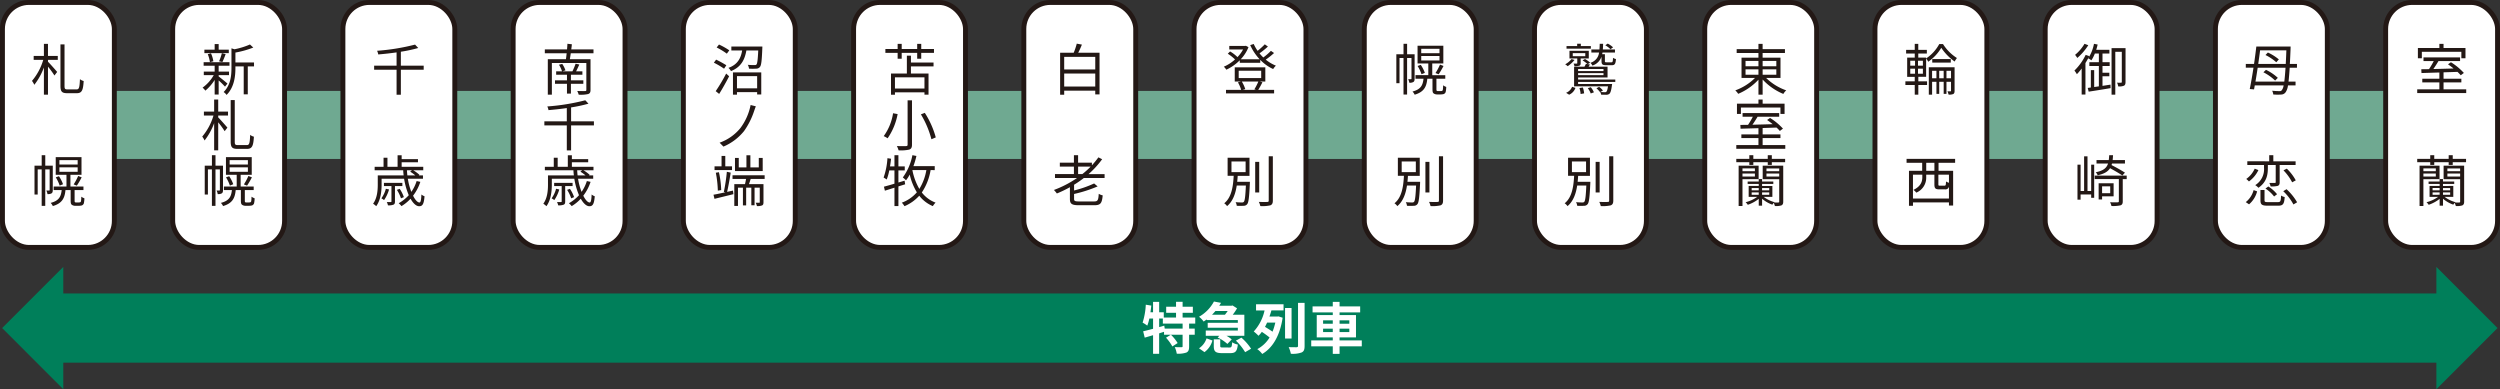 <svg id="グループ_5" data-name="グループ 5" xmlns="http://www.w3.org/2000/svg" xmlns:xlink="http://www.w3.org/1999/xlink" width="768.659" height="119.672" viewBox="0 0 768.659 119.672">
  <rect x="0" y="0" width="768.659" height="119.672" fill="#333333" stroke="none"/>
  <defs>
    <clipPath id="clip-path">
      <rect id="長方形_1" data-name="長方形 1" width="768.659" height="119.672" fill="none"/>
    </clipPath>
  </defs>
  <g id="グループ_2" data-name="グループ 2">
    <g id="グループ_1" data-name="グループ 1" clip-path="url(#clip-path)">
      <line id="線_1" data-name="線 1" x2="732.747" transform="translate(17.956 38.414)" fill="none" stroke="#6fa991" stroke-miterlimit="10" stroke-width="20.917"/>
    </g>
  </g>
  <rect id="長方形_2" data-name="長方形 2" width="737.179" height="21.276" transform="translate(16.707 90.229)" fill="#007f5a"/>
  <path id="パス_1" data-name="パス 1" d="M.655,100.867l18.805,18.8V82.061Z" fill="#007f5a"/>
  <path id="パス_2" data-name="パス 2" d="M749.1,119.672l18.8-18.805L749.1,82.061Z" fill="#007f5a"/>
  <g id="グループ_4" data-name="グループ 4">
    <g id="グループ_3" data-name="グループ 3" clip-path="url(#clip-path)">
      <path id="パス_3" data-name="パス 3" d="M365.609,99.5v1.54h1.729v1.884h-1.729v3.578c0,1.027-.171,1.575-.856,1.9a7.775,7.775,0,0,1-2.944.342,7.416,7.416,0,0,0-.617-2.019c.856.034,1.781.034,2.055.034.291-.018.359-.069.359-.291v-3.544h-3.578a13.488,13.488,0,0,1,2.055,2.551l-1.627,1.044a13.682,13.682,0,0,0-1.952-2.688l1.473-.907H357.9v-.907c-.5.153-1.01.325-1.507.478v6.283h-1.866v-5.717c-.924.274-1.8.53-2.568.752l-.479-1.951c.839-.188,1.9-.463,3.047-.77V97.945h-1.147a13.869,13.869,0,0,1-.633,2.175,10.875,10.875,0,0,0-1.438-.925,20.89,20.89,0,0,0,.976-5.512l1.694.273q-.1,1.029-.256,2.055h.8v-3.2H356.4v3.2h1.421V97.62h3.767V96.165h-3.03V94.317h3.03V92.792h2.02v1.525h3.15v1.848h-3.15V97.62h3.886V99.5Zm-2,0h-6.078V97.945H356.4v2.62l1.576-.445.136.924h5.5Z" fill="#fff"/>
      <path id="パス_4" data-name="パス 4" d="M371.035,98.2c-.308.222-.617.445-.959.668a6.785,6.785,0,0,0-1.421-1.473,11.8,11.8,0,0,0,4.589-4.69l2.174.41c-.171.291-.36.6-.548.89h3.766l.326-.086,1.387.874a15.535,15.535,0,0,1-1.336,1.986h3.578v6.472H377.1a8.682,8.682,0,0,1,1.609,1.112l-1.335,1.387a11.809,11.809,0,0,0-3-1.969l.531-.53h-4.177v-1.627h9.861v-.856h-9.262V99.247h9.262v-.839h-9.553Zm-2.38,8.886a5.751,5.751,0,0,0,2.311-3.048l1.815.65a6.561,6.561,0,0,1-2.448,3.579Zm5.05-11.471c-.325.393-.684.787-1.061,1.164h3.972c.291-.36.6-.771.856-1.164Zm4.349,11.23c.582,0,.7-.205.788-1.609a4.846,4.846,0,0,0,1.746.7c-.222,2.123-.77,2.637-2.345,2.637H375.76c-2.089,0-2.568-.531-2.568-2.208v-2.038h1.986v2c0,.462.12.513.822.513Zm3.63-3.03a16.231,16.231,0,0,1,2.979,3.407l-1.832,1.062a16.542,16.542,0,0,0-2.842-3.544Z" fill="#fff"/>
      <path id="パス_5" data-name="パス 5" d="M386.186,93.546h8.457v1.9h-3.732c-.171.616-.377,1.249-.6,1.883h2.431l.343-.052,1.283.411c-.856,5.633-3.132,9.314-6.282,11.146a6.989,6.989,0,0,0-1.524-1.489,9.823,9.823,0,0,0,3.783-3.579,26.068,26.068,0,0,0-2.379-1.729,8.623,8.623,0,0,1-1.028,1.2,13.571,13.571,0,0,0-1.455-1.318,13.921,13.921,0,0,0,3.321-6.471h-2.619Zm3.39,5.649c-.189.445-.411.891-.633,1.3.753.463,1.677,1.027,2.311,1.49a17.341,17.341,0,0,0,.856-2.791Zm7.533,4.9h-2v-9.4h2Zm4.006-10.975v13.252c0,1.146-.24,1.694-.924,2a7.939,7.939,0,0,1-3.305.393,8.6,8.6,0,0,0-.667-2.037c1.027.035,2.088.035,2.414.035.325-.018.462-.121.462-.412V93.117Z" fill="#fff"/>
      <path id="パス_6" data-name="パス 6" d="M418.7,106.488h-6.831V108.8h-2.089v-2.312h-6.626v-1.832h6.626v-.923h-4.931V96.867h4.931v-.822h-6.215V94.2h6.215V92.81h2.089V94.2H418.2v1.849h-6.334v.822h5.05v6.866h-5.05v.923H418.7Zm-11.9-6.95h2.979V98.493H406.8Zm2.979,1.524H406.8v1.044h2.979Zm2.089-1.524h3V98.493h-3Zm3,1.524h-3v1.044h3Z" fill="#fff"/>
      <rect id="長方形_3" data-name="長方形 3" width="34.401" height="75.316" rx="8.15" transform="translate(0.755 0.755)" fill="#fff"/>
      <rect id="長方形_4" data-name="長方形 4" width="34.401" height="75.316" rx="8.15" transform="translate(0.755 0.755)" fill="none" stroke="#231815" stroke-miterlimit="10" stroke-width="1.51"/>
      <path id="パス_7" data-name="パス 7" d="M14.754,17.2h3.013v1.2H14.754v.582c.634.616,2.414,2.654,2.825,3.133l-.839,1.1a26.223,26.223,0,0,0-1.986-2.723V29.1H13.5V20.747a19.545,19.545,0,0,1-2.945,5.325,6.9,6.9,0,0,0-.718-1.2A17.789,17.789,0,0,0,13.3,18.4H10.354V17.2H13.5V13.488h1.25Zm8.783,10.29c.8,0,.924-.616,1.044-3.15a2.882,2.882,0,0,0,1.147.564c-.171,2.791-.513,3.75-2.123,3.75H20.678c-1.644,0-2.089-.5-2.089-2.277V13.642h1.25V26.414c0,.907.154,1.079.959,1.079Z" fill="#231815"/>
      <path id="パス_8" data-name="パス 8" d="M16.226,58.427c0,.48-.068.805-.359,1.01a2.174,2.174,0,0,1-1.267.24,3.455,3.455,0,0,0-.36-1.1h.873c.12,0,.154-.034.154-.188V52.076H13.915v11.23h-1.1V52.076H11.586v7.738H10.61V50.928h2.209V47.71h1.1v3.218h2.311Zm7.944,3.818a1.875,1.875,0,0,0,.479-.051.472.472,0,0,0,.257-.377,9.539,9.539,0,0,0,.086-1.352,3.392,3.392,0,0,0,.958.5,7.446,7.446,0,0,1-.188,1.609,1.074,1.074,0,0,1-.582.582,3.952,3.952,0,0,1-.942.12H23.194a1.821,1.821,0,0,1-1.079-.291c-.308-.222-.393-.5-.393-1.455V58.444H20.129c-.239,2.568-1.078,4.075-3.886,4.914a3.289,3.289,0,0,0-.667-.976c2.5-.651,3.167-1.849,3.389-3.938H16.5v-1.1h3.938V53.754H17.133V48.309H25.06v5.445H21.653v3.594h4.006v1.1H22.937v3.185c0,.308.018.479.137.548a.746.746,0,0,0,.377.068Zm-6.044-8.064a10.765,10.765,0,0,1,1.25,2.465l-1.027.411a12.283,12.283,0,0,0-1.2-2.533Zm.137-3.6h5.616V49.233H18.263Zm0,2.243h5.616v-1.37H18.263ZM22.646,56.7a16.476,16.476,0,0,0,1.387-2.6l1.078.429a24.1,24.1,0,0,1-1.489,2.551Z" fill="#231815"/>
      <rect id="長方形_5" data-name="長方形 5" width="34.401" height="75.316" rx="8.15" transform="translate(53.094 0.755)" fill="#fff"/>
      <rect id="長方形_6" data-name="長方形 6" width="34.401" height="75.316" rx="8.15" transform="translate(53.094 0.755)" fill="none" stroke="#231815" stroke-miterlimit="10" stroke-width="1.51"/>
      <path id="パス_9" data-name="パス 9" d="M69.181,26.636a26.464,26.464,0,0,0-1.952-1.917v4.349H66v-4.5a13.838,13.838,0,0,1-2.859,3.3,5.521,5.521,0,0,0-.856-.924,12.02,12.02,0,0,0,3.441-3.852H62.658V22.014H66v-1.8h-3.39v-1.08h7.944v1.08H67.229v1.8h3.185v1.079H67.229V23.5c.651.479,2.311,1.832,2.705,2.191ZM70.345,16.33h-7.5V15.268H66V13.54h1.232v1.728h3.116Zm-5.8,2.791a9.853,9.853,0,0,0-.667-2.466l.993-.257A9.472,9.472,0,0,1,65.6,18.83Zm2.808-.275a14.085,14.085,0,0,0,.856-2.482l1.165.274a25.229,25.229,0,0,1-.994,2.431ZM78.1,20.405H76.184V29h-1.25V20.405H72.383v.428c0,2.551-.325,5.974-2.722,8.354a3.221,3.221,0,0,0-.908-.889c2.175-2.123,2.414-5.085,2.414-7.483V14.858l.925.291a23.163,23.163,0,0,0,4.759-1.473l1.027.942a28.355,28.355,0,0,1-5.495,1.541v3.048H78.1Z" fill="#231815"/>
      <path id="パス_10" data-name="パス 10" d="M67.093,34.322h3.013v1.2H67.093V36.1c.634.616,2.414,2.654,2.825,3.133l-.839,1.1a26.222,26.222,0,0,0-1.986-2.723v8.612h-1.25V37.866A19.545,19.545,0,0,1,62.9,43.191a6.9,6.9,0,0,0-.718-1.2,17.789,17.789,0,0,0,3.458-6.471H62.693v-1.2h3.15V30.607h1.25Zm8.783,10.29c.805,0,.924-.616,1.044-3.15a2.883,2.883,0,0,0,1.147.564c-.171,2.791-.513,3.75-2.123,3.75H73.017c-1.644,0-2.089-.5-2.089-2.277V30.761h1.25V43.533c0,.907.154,1.079.959,1.079Z" fill="#231815"/>
      <path id="パス_11" data-name="パス 11" d="M68.565,58.427c0,.48-.068.805-.359,1.01a2.174,2.174,0,0,1-1.267.24,3.455,3.455,0,0,0-.36-1.1h.873c.12,0,.154-.034.154-.188V52.076H66.254v11.23h-1.1V52.076H63.925v7.738h-.976V50.928h2.209V47.71h1.1v3.218h2.311Zm7.944,3.818a1.875,1.875,0,0,0,.479-.051.472.472,0,0,0,.257-.377,9.54,9.54,0,0,0,.086-1.352,3.392,3.392,0,0,0,.958.5A7.446,7.446,0,0,1,78.1,62.57a1.074,1.074,0,0,1-.582.582,3.952,3.952,0,0,1-.942.12H75.533a1.821,1.821,0,0,1-1.079-.291c-.308-.222-.393-.5-.393-1.455V58.444H72.468c-.239,2.568-1.078,4.075-3.886,4.914a3.289,3.289,0,0,0-.667-.976c2.5-.651,3.167-1.849,3.389-3.938H68.839v-1.1h3.938V53.754H69.472V48.309H77.4v5.445H73.992v3.594H78v1.1H75.276v3.185c0,.308.018.479.137.548a.746.746,0,0,0,.377.068Zm-6.044-8.064a10.765,10.765,0,0,1,1.25,2.465l-1.027.411a12.283,12.283,0,0,0-1.2-2.533Zm.137-3.6h5.616V49.233H70.6Zm0,2.243h5.616v-1.37H70.6ZM74.985,56.7a16.477,16.477,0,0,0,1.387-2.6l1.078.429a24.1,24.1,0,0,1-1.489,2.551Z" fill="#231815"/>
      <rect id="長方形_7" data-name="長方形 7" width="34.401" height="75.316" rx="8.15" transform="translate(105.433 0.755)" fill="#fff"/>
      <rect id="長方形_8" data-name="長方形 8" width="34.401" height="75.316" rx="8.15" transform="translate(105.433 0.755)" fill="none" stroke="#231815" stroke-miterlimit="10" stroke-width="1.51"/>
      <path id="パス_12" data-name="パス 12" d="M130.27,21.433h-7.019V29.12h-1.318V21.433h-6.9v-1.25h6.9V16.108c-1.884.274-3.818.479-5.633.634a4.331,4.331,0,0,0-.36-1.13,65.821,65.821,0,0,0,11.676-1.9l.976,1.044a43.812,43.812,0,0,1-5.341,1.148v4.28h7.019Z" fill="#231815"/>
      <path id="パス_13" data-name="パス 13" d="M129.243,55.912A14.068,14.068,0,0,1,127,60.174c.668,1.319,1.387,2.089,1.969,2.089.36,0,.53-.736.6-2.466a3,3,0,0,0,.959.548c-.188,2.38-.616,3.065-1.644,3.065-.907,0-1.849-.873-2.654-2.311a12.663,12.663,0,0,1-2.791,2.276,5.892,5.892,0,0,0-.855-.889,12.424,12.424,0,0,0,3.1-2.466,21.877,21.877,0,0,1-1.439-5.067h-6.917V56.8c0,1.952-.273,4.708-1.659,6.592a5.8,5.8,0,0,0-.959-.754c1.267-1.728,1.438-4.108,1.438-5.854v-2.86h7.96c-.069-.513-.119-1.044-.137-1.575h-8.782V51.288h2.739V48.5h1.2v2.79h3.116v-3.56h1.25v1.2h5.016v.959h-5.016v1.4h6.642V52.35h-3.082a11.174,11.174,0,0,1,1.9,1.4l-.171.171h1.267v1.028h-4.657a19.749,19.749,0,0,0,1.078,4.04,11.754,11.754,0,0,0,1.627-3.322Zm-9.623,2.344a11.094,11.094,0,0,1-1.54,3.271,5.248,5.248,0,0,0-.822-.548,8.522,8.522,0,0,0,1.371-2.945Zm1.816-1.044V61.92c0,.548-.085.839-.462,1.01a4.027,4.027,0,0,1-1.695.206,3.559,3.559,0,0,0-.359-1.011c.6.018,1.077.018,1.232,0,.172-.016.205-.05.205-.205V57.212h-2.311v-.993h5.667v.993Zm1.849,3.767a11.593,11.593,0,0,0-1.25-2.6l.856-.325a10.825,10.825,0,0,1,1.284,2.551Zm1.832-8.629c.033.531.069,1.062.137,1.575h2.431a14.714,14.714,0,0,0-1.576-1.147l.549-.428Z" fill="#231815"/>
      <rect id="長方形_9" data-name="長方形 9" width="34.401" height="75.316" rx="8.15" transform="translate(157.772 0.755)" fill="#fff"/>
      <rect id="長方形_10" data-name="長方形 10" width="34.401" height="75.316" rx="8.15" transform="translate(157.772 0.755)" fill="none" stroke="#231815" stroke-miterlimit="10" stroke-width="1.51"/>
      <path id="パス_14" data-name="パス 14" d="M175.487,16.382c-.086.634-.189,1.267-.274,1.815h6.351V27.63c0,.753-.188,1.1-.735,1.284a10.276,10.276,0,0,1-2.894.2,5.951,5.951,0,0,0-.462-1.146c1.078.051,2.123.051,2.414.034.308-.017.394-.1.394-.377V19.378h-10.6V29.1h-1.25V18.2H174c.086-.531.154-1.164.223-1.815h-6.711v-1.2h6.831c.051-.616.1-1.216.119-1.73l1.37.155c-.051.5-.12,1.044-.188,1.575h6.831v1.2Zm.051,9.382v3.014h-1.215V25.764h-3.681V24.7h3.681V22.973H171V21.929h1.8a8.173,8.173,0,0,0-.942-2.02l1.011-.257a7.981,7.981,0,0,1,.992,1.986l-.924.291H176a19.962,19.962,0,0,0,.976-2.346l1.147.257c-.325.72-.668,1.455-.993,2.089h1.935v1.044h-3.527V24.7h3.818v1.062Z" fill="#231815"/>
      <path id="パス_15" data-name="パス 15" d="M182.609,38.552H175.59v7.687h-1.318V38.552h-6.9V37.3h6.9V33.227c-1.884.274-3.818.479-5.633.634a4.332,4.332,0,0,0-.36-1.13,65.821,65.821,0,0,0,11.676-1.9l.976,1.044a43.812,43.812,0,0,1-5.341,1.148V37.3h7.019Z" fill="#231815"/>
      <path id="パス_16" data-name="パス 16" d="M181.581,55.912a14.046,14.046,0,0,1-2.243,4.262c.668,1.319,1.387,2.089,1.969,2.089.36,0,.531-.736.6-2.466a3,3,0,0,0,.958.548c-.188,2.38-.616,3.065-1.643,3.065-.908,0-1.85-.873-2.654-2.311a12.685,12.685,0,0,1-2.791,2.276,5.949,5.949,0,0,0-.856-.889,12.406,12.406,0,0,0,3.1-2.466,21.927,21.927,0,0,1-1.438-5.067h-6.917V56.8c0,1.952-.273,4.708-1.66,6.592a5.8,5.8,0,0,0-.959-.754c1.267-1.728,1.438-4.108,1.438-5.854v-2.86h7.961a15.621,15.621,0,0,1-.137-1.575h-8.783V51.288h2.74V48.5h1.2v2.79h3.116v-3.56h1.25v1.2h5.016v.959h-5.016v1.4h6.643V52.35H179.39a11.163,11.163,0,0,1,1.9,1.4l-.171.171h1.267v1.028h-4.657a19.747,19.747,0,0,0,1.079,4.04,11.752,11.752,0,0,0,1.626-3.322Zm-9.622,2.344a11.144,11.144,0,0,1-1.54,3.271,5.3,5.3,0,0,0-.822-.548,8.521,8.521,0,0,0,1.37-2.945Zm1.815-1.044V61.92c0,.548-.085.839-.462,1.01a4.024,4.024,0,0,1-1.695.206,3.559,3.559,0,0,0-.359-1.011c.6.018,1.078.018,1.232,0,.172-.016.206-.05.206-.205V57.212h-2.312v-.993h5.667v.993Zm1.849,3.767a11.506,11.506,0,0,0-1.25-2.6l.856-.325a10.794,10.794,0,0,1,1.285,2.551Zm1.832-8.629c.034.531.069,1.062.137,1.575h2.431a14.8,14.8,0,0,0-1.575-1.147L179,52.35Z" fill="#231815"/>
      <rect id="長方形_11" data-name="長方形 11" width="34.401" height="75.316" rx="8.15" transform="translate(210.111 0.755)" fill="#fff"/>
      <rect id="長方形_12" data-name="長方形 12" width="34.401" height="75.316" rx="8.15" transform="translate(210.111 0.755)" fill="none" stroke="#231815" stroke-miterlimit="10" stroke-width="1.51"/>
      <path id="パス_17" data-name="パス 17" d="M222.622,21.124a22.959,22.959,0,0,0-3.133-1.848l.685-.943a32.2,32.2,0,0,1,3.15,1.73Zm-2.568,6.9a52.53,52.53,0,0,0,3.218-5.411l.908.839c-.908,1.764-2.072,3.853-3.064,5.428ZM223.478,16.5a21.174,21.174,0,0,0-3.133-1.9l.719-.909a21.483,21.483,0,0,1,3.167,1.782ZM234.4,14.311s0,.393-.017.564c-.155,3.818-.308,5.239-.754,5.735a1.437,1.437,0,0,1-1.13.5,15.953,15.953,0,0,1-2.208,0,2.889,2.889,0,0,0-.377-1.182c.89.086,1.746.086,2.055.086.291,0,.479-.018.616-.189.257-.274.411-1.421.548-4.314h-3.647c-.479,2.671-1.489,5.051-4.742,6.351a3.885,3.885,0,0,0-.771-.993c2.945-1.061,3.835-3.133,4.212-5.358h-3.321v-1.2Zm-9.04,7.943h8.7v6.8h-1.267v-.719h-6.2V29.1h-1.233Zm1.233,4.914h6.2v-3.75h-6.2Z" fill="#231815"/>
      <path id="パス_18" data-name="パス 18" d="M231.85,34.186a23.079,23.079,0,0,1-3.082,6.112,16.349,16.349,0,0,1-6.335,4.777l-1.181-1.2a14.551,14.551,0,0,0,6.369-4.468,17.469,17.469,0,0,0,3.167-7.122l1.61.411c-.206.462-.394,1.061-.548,1.489" fill="#231815"/>
      <path id="パス_19" data-name="パス 19" d="M225.361,58.6l.138,1.1c-2.038.514-4.195,1.027-5.822,1.438l-.308-1.267c.993-.171,2.278-.446,3.647-.753l-.462-.12a52.937,52.937,0,0,0,.924-6.181l1.182.257c-.292,1.884-.719,4.332-1.1,5.924Zm-.291-6.317h-5.376V51.134h2.158v-3.2H223v3.2h2.071Zm-4.365,6.334a32.866,32.866,0,0,0-.617-5.513l.959-.153a30.15,30.15,0,0,1,.7,5.495Zm10.1-3.6c-.172.548-.343,1.112-.514,1.592h4.451V62.16c0,.531-.085.839-.427.993a3.612,3.612,0,0,1-1.593.206,3.893,3.893,0,0,0-.376-1.027c.479.016.924.016,1.061,0,.154,0,.188-.035.188-.189V57.709H232v5.41h-.993v-5.41h-1.592v5.444h-.993V57.709H226.9v5.616h-1.129V56.613h3.287c.119-.48.239-1.062.325-1.592h-4.16v-1.13H235.1v1.13Zm3.7-2.414h-8.526v-4.04h1.164v2.91H229.5V47.745h1.216v3.732H233.3v-2.91h1.2Z" fill="#231815"/>
      <rect id="長方形_13" data-name="長方形 13" width="34.401" height="75.316" rx="8.15" transform="translate(262.45 0.755)" fill="#fff"/>
      <rect id="長方形_14" data-name="長方形 14" width="34.401" height="75.316" rx="8.15" transform="translate(262.45 0.755)" fill="none" stroke="#231815" stroke-miterlimit="10" stroke-width="1.51"/>
      <path id="パス_20" data-name="パス 20" d="M287.167,15.064v1.181h-3.921V18.06H282V16.245h-4.759V18.06h-1.25V16.245h-3.766V15.064h3.766V13.488h1.25v1.576H282V13.488h1.25v1.576Zm-7.088,4.16h6.951v1.181h-6.951v2.208h5.41V29.1h-1.25v-.72h-9.074v.754H273.95V22.613h4.879v-5.5h1.25Zm4.16,4.553h-9.074v3.441h9.074Z" fill="#231815"/>
      <path id="パス_21" data-name="パス 21" d="M275.988,35.076a19.217,19.217,0,0,1-3.082,7.447,6.9,6.9,0,0,0-1.2-.668,16.043,16.043,0,0,0,2.877-7.036Zm4.416-4.229V44.458c0,.941-.256,1.318-.855,1.541a11.915,11.915,0,0,1-3.27.222,6.094,6.094,0,0,0-.531-1.318c1.25.051,2.482.034,2.807.017.36,0,.5-.119.5-.462V30.847Zm3.938,3.852a26.988,26.988,0,0,1,3.373,7.55l-1.335.565a28.986,28.986,0,0,0-3.236-7.653Z" fill="#231815"/>
      <path id="パス_22" data-name="パス 22" d="M278.3,56.664c-.684.223-1.386.428-2.071.651v6.044h-1.216V57.708c-1.061.325-2.071.652-2.944.925l-.292-1.232c.874-.241,2.021-.548,3.236-.925V52.384h-1.592a15.943,15.943,0,0,1-.787,2.808,10.081,10.081,0,0,0-.959-.6,21.721,21.721,0,0,0,1.181-5.958l1.113.171c-.086.788-.188,1.592-.325,2.362h1.369v-3.44h1.216v3.44h1.952v1.216h-1.952v3.732l1.9-.565Zm7.825-4.366a17.409,17.409,0,0,1-2.7,6.883,9.57,9.57,0,0,0,4.228,3.116,5.938,5.938,0,0,0-.839,1.078,10.37,10.37,0,0,1-4.177-3.2,12.857,12.857,0,0,1-4.537,3.219,6.913,6.913,0,0,0-.821-1.079,11.22,11.22,0,0,0,4.622-3.185,18.313,18.313,0,0,1-2.192-5.461,11.716,11.716,0,0,1-1.147,1.78,8.235,8.235,0,0,0-.975-.889,16.992,16.992,0,0,0,2.944-6.849l1.233.24a24.621,24.621,0,0,1-.924,3.133h6.557V52.3Zm-5.6,0a18.383,18.383,0,0,0,2.14,5.787,16.126,16.126,0,0,0,2.157-5.787Z" fill="#231815"/>
      <rect id="長方形_15" data-name="長方形 15" width="34.401" height="75.316" rx="8.15" transform="translate(314.789 0.755)" fill="#fff"/>
      <rect id="長方形_16" data-name="長方形 16" width="34.401" height="75.316" rx="8.15" transform="translate(314.789 0.755)" fill="none" stroke="#231815" stroke-miterlimit="10" stroke-width="1.51"/>
      <path id="パス_23" data-name="パス 23" d="M338.068,16.211V29.033H336.75V27.869H327.2v1.25h-1.25V16.211h4.177a20.535,20.535,0,0,0,.942-2.791l1.575.291a25.877,25.877,0,0,1-1.129,2.5ZM327.2,21.363h9.553V17.477H327.2Zm9.553,1.25H327.2V26.6h9.553Z" fill="#231815"/>
      <path id="パス_24" data-name="パス 24" d="M333.24,54.729a30.591,30.591,0,0,1-3,2.072v1.763a33.832,33.832,0,0,0,6.163-2.157l1.079.907a41.72,41.72,0,0,1-7.242,2.328v1.525c0,.633.257.77,1.558.77h4.588c1.13,0,1.319-.36,1.439-2.345a3.942,3.942,0,0,0,1.215.479c-.223,2.431-.65,3.03-2.6,3.03h-4.674c-2.192,0-2.808-.394-2.808-1.934V57.554a34.508,34.508,0,0,1-4.006,1.935,10.524,10.524,0,0,0-.907-1.079,32.534,32.534,0,0,0,7.105-3.681h-6.78v-1.2h5.821V51.219h-4.332v-1.2h4.332V47.71h1.284v2.311h4.246v.805a27.332,27.332,0,0,0,2-2.448l1.147.582a27.792,27.792,0,0,1-4.178,4.571h4.931v1.2Zm-.462-1.2a25.53,25.53,0,0,0,2.568-2.312h-3.869v2.312Z" fill="#231815"/>
      <rect id="長方形_17" data-name="長方形 17" width="34.401" height="75.316" rx="8.15" transform="translate(367.129 0.755)" fill="#fff"/>
      <rect id="長方形_18" data-name="長方形 18" width="34.401" height="75.316" rx="8.15" transform="translate(367.129 0.755)" fill="none" stroke="#231815" stroke-miterlimit="10" stroke-width="1.51"/>
      <path id="パス_25" data-name="パス 25" d="M391.726,16.3a24,24,0,0,1-2.551,2.037,12.047,12.047,0,0,0,3.116,1.85,4.89,4.89,0,0,0-.839,1.044A12.982,12.982,0,0,1,387.48,18.4v.907h-6.3v-.77a14.477,14.477,0,0,1-4.126,2.893,5.565,5.565,0,0,0-.771-.925,12.268,12.268,0,0,0,3.441-2.225,13.515,13.515,0,0,0-2.225-1.764l.7-.7a11.069,11.069,0,0,1,2.277,1.747,10.875,10.875,0,0,0,1.729-2.363h-4.246V14.123h4.862l.24-.052.805.428a11.7,11.7,0,0,1-2.38,3.715h5.8a15.9,15.9,0,0,1-2.893-4.348l1.078-.343a12.332,12.332,0,0,0,1.2,2.106,23.548,23.548,0,0,0,2.209-2l.958.686a26.121,26.121,0,0,1-2.585,2.088,13.72,13.72,0,0,0,1.164,1.267,17.826,17.826,0,0,0,2.346-2.037Zm-3.578,8.989a23.827,23.827,0,0,1-1.285,2.345h4.88v1.078H376.951V27.63h4.657a10.253,10.253,0,0,0-.993-2.311l.958-.257h-1.934V20.7h9.4v4.365h-1.729ZM380.855,24h6.917V21.758h-6.917Zm.941,1.062a10.382,10.382,0,0,1,1.079,2.328l-.788.24h4.126l-.548-.154a16.808,16.808,0,0,0,1.233-2.414Z" fill="#231815"/>
      <path id="パス_26" data-name="パス 26" d="M384.3,55.894s-.017.393-.017.548c-.205,4.262-.376,5.82-.839,6.351a1.35,1.35,0,0,1-1.1.479,16.594,16.594,0,0,1-2.089,0,2.576,2.576,0,0,0-.36-1.113,19.5,19.5,0,0,0,1.952.086.69.69,0,0,0,.582-.188c.308-.343.48-1.644.634-5.017h-2.808c-.377,2.483-1.181,4.845-2.979,6.335a3.25,3.25,0,0,0-.873-.873c2.328-1.849,2.739-5.342,2.91-8.44h-1.866V48.5h6.729v5.565h-3.63c-.034.6-.086,1.215-.154,1.832Zm-5.667-2.962h4.349V49.645h-4.349Zm8.527,6.249h-1.233V49.764h1.233Zm4.194-11.129V61.663c0,.856-.24,1.249-.771,1.472a10.887,10.887,0,0,1-3.081.223,5.079,5.079,0,0,0-.462-1.285c1.2.052,2.276.035,2.6.018.308,0,.445-.1.445-.428V48.052Z" fill="#231815"/>
      <rect id="長方形_19" data-name="長方形 19" width="34.401" height="75.316" rx="8.15" transform="translate(419.468 0.755)" fill="#fff"/>
      <rect id="長方形_20" data-name="長方形 20" width="34.401" height="75.316" rx="8.15" transform="translate(419.468 0.755)" fill="none" stroke="#231815" stroke-miterlimit="10" stroke-width="1.51"/>
      <path id="パス_27" data-name="パス 27" d="M434.94,24.188c0,.48-.068.805-.359,1.01a2.166,2.166,0,0,1-1.267.24,3.442,3.442,0,0,0-.36-1.095h.873c.12,0,.154-.034.154-.189V17.837h-1.352V29.068h-1.1V17.837H430.3v7.738h-.976V16.689h2.209V13.472h1.1v3.217h2.311Zm7.944,3.819a1.87,1.87,0,0,0,.479-.052.472.472,0,0,0,.257-.377,9.539,9.539,0,0,0,.086-1.352,3.394,3.394,0,0,0,.958.5,7.446,7.446,0,0,1-.188,1.609,1.077,1.077,0,0,1-.582.582,3.954,3.954,0,0,1-.942.119h-1.044a1.814,1.814,0,0,1-1.079-.291c-.308-.221-.393-.5-.393-1.455V24.206h-1.593c-.239,2.567-1.078,4.074-3.886,4.913a3.272,3.272,0,0,0-.667-.975c2.5-.651,3.167-1.85,3.389-3.938h-2.465v-1.1h3.938v-3.6h-3.305V14.07h7.927v5.445h-3.407v3.6h4.006v1.1h-2.722V27.39c0,.308.018.479.137.548a.745.745,0,0,0,.377.069Zm-6.044-8.065a10.77,10.77,0,0,1,1.25,2.466l-1.027.411a12.289,12.289,0,0,0-1.2-2.534Zm.137-3.594h5.616V14.995h-5.616Zm0,2.242h5.616V17.221h-5.616Zm4.383,3.869a16.467,16.467,0,0,0,1.387-2.6l1.078.428a23.894,23.894,0,0,1-1.489,2.551Z" fill="#231815"/>
      <path id="パス_28" data-name="パス 28" d="M436.635,55.894s-.017.393-.017.548c-.205,4.262-.376,5.82-.839,6.351a1.35,1.35,0,0,1-1.1.479,16.594,16.594,0,0,1-2.089,0,2.576,2.576,0,0,0-.36-1.113,19.5,19.5,0,0,0,1.952.086.69.69,0,0,0,.582-.188c.308-.343.48-1.644.634-5.017H432.6c-.377,2.483-1.181,4.845-2.979,6.335a3.25,3.25,0,0,0-.873-.873c2.328-1.849,2.739-5.342,2.91-8.44h-1.866V48.5h6.729v5.565h-3.63c-.034.6-.086,1.215-.154,1.832Zm-5.667-2.962h4.349V49.645h-4.349Zm8.527,6.249h-1.233V49.764h1.233Zm4.194-11.129V61.663c0,.856-.24,1.249-.771,1.472a10.887,10.887,0,0,1-3.081.223,5.077,5.077,0,0,0-.462-1.285c1.2.052,2.276.035,2.6.018.308,0,.445-.1.445-.428V48.052Z" fill="#231815"/>
      <rect id="長方形_21" data-name="長方形 21" width="34.401" height="75.316" rx="8.15" transform="translate(471.807 0.755)" fill="#fff"/>
      <rect id="長方形_22" data-name="長方形 22" width="34.401" height="75.316" rx="8.15" transform="translate(471.807 0.755)" fill="none" stroke="#231815" stroke-miterlimit="10" stroke-width="1.51"/>
      <path id="パス_29" data-name="パス 29" d="M484.112,18.436a9.8,9.8,0,0,1-2.106,1.918,4.426,4.426,0,0,0-.77-.582,6.546,6.546,0,0,0,1.952-1.61Zm-2.6,10.1a3.269,3.269,0,0,0,1.849-1.849l1.027.342a3.544,3.544,0,0,1-1.935,2.089Zm7.619-13.577h-7.482v-.787h3.27v-.719h1.13v.719h3.082Zm-3.134,4.417c0,.445-.068.668-.393.822a4.477,4.477,0,0,1-1.524.137,2.387,2.387,0,0,0-.274-.787c.479,0,.839.017.976,0,.137,0,.171-.052.171-.172v-1.4h-2.4V15.628h5.941v2.346h-2.5Zm-2.431-2.105h3.852v-.925h-3.852Zm1.644,7.19h11.436V25.2H485.208v.617h10.461a2.662,2.662,0,0,1-.069.462c-.205,1.558-.428,2.243-.771,2.568a1.508,1.508,0,0,1-.907.291c-.308,0-.976,0-1.644-.034a2.3,2.3,0,0,0-.239-.787l-.069.034a6.47,6.47,0,0,0-1.13-1.2l.822-.446a5.311,5.311,0,0,1,1.181,1.13l-.77.445c.617.051,1.13.069,1.352.069a.561.561,0,0,0,.463-.138c.188-.153.359-.633.513-1.66H483.975V20.507h3.184a6.957,6.957,0,0,0,.446-.855l.513.068a8.533,8.533,0,0,0-1.541-1.148l.754-.427a8.645,8.645,0,0,1,1.592,1.13l-.771.445.7.1c-.155.257-.291.48-.429.685h5.838v3.305h-9.056Zm0-2.619h7.807v-.634h-7.807Zm7.807.634h-7.807v.616h7.807Zm-6.352,4.417a6.758,6.758,0,0,1,.394,1.814l-1.079.2a7.542,7.542,0,0,0-.359-1.832Zm2.448-.086a6.916,6.916,0,0,1,.959,1.575l-.976.359a6.521,6.521,0,0,0-.907-1.627Zm3.288-9.382a4.311,4.311,0,0,1-2.809,2.739,2.525,2.525,0,0,0-.616-.856,3.661,3.661,0,0,0,2.671-3.151h-2.363v-.941h2.483c.052-.514.069-1.1.086-1.746h1.044c-.017.634-.035,1.216-.086,1.746h3.733v.941h-3.835c-.035.172-.069.343-.1.5h.839v2.123c0,.326.068.376.5.376h1.49c.376,0,.462-.17.5-1.369a2.866,2.866,0,0,0,.908.36c-.1,1.541-.394,1.9-1.267,1.9h-1.747c-1.147,0-1.42-.273-1.42-1.25Zm2.773-2.294a7.912,7.912,0,0,0-1.609-1.216l.753-.513a7.9,7.9,0,0,1,1.644,1.147Z" fill="#231815"/>
      <path id="パス_30" data-name="パス 30" d="M488.974,55.894s-.017.393-.017.548c-.2,4.262-.376,5.82-.839,6.351a1.35,1.35,0,0,1-1.1.479,16.594,16.594,0,0,1-2.089,0,2.577,2.577,0,0,0-.36-1.113,19.5,19.5,0,0,0,1.952.086.69.69,0,0,0,.582-.188c.308-.343.48-1.644.634-5.017h-2.808c-.377,2.483-1.181,4.845-2.979,6.335a3.25,3.25,0,0,0-.873-.873c2.328-1.849,2.739-5.342,2.91-8.44h-1.866V48.5h6.729v5.565h-3.63c-.034.6-.086,1.215-.154,1.832Zm-5.667-2.962h4.349V49.645h-4.349Zm8.527,6.249H490.6V49.764h1.233Zm4.194-11.129V61.663c0,.856-.24,1.249-.771,1.472a10.887,10.887,0,0,1-3.081.223,5.076,5.076,0,0,0-.462-1.285c1.2.052,2.276.035,2.6.018.308,0,.445-.1.445-.428V48.052Z" fill="#231815"/>
      <rect id="長方形_23" data-name="長方形 23" width="34.401" height="75.316" rx="8.15" transform="translate(524.146 0.755)" fill="#fff"/>
      <rect id="長方形_24" data-name="長方形 24" width="34.401" height="75.316" rx="8.15" transform="translate(524.146 0.755)" fill="none" stroke="#231815" stroke-miterlimit="10" stroke-width="1.51"/>
      <path id="パス_31" data-name="パス 31" d="M543.024,23.966a16.557,16.557,0,0,0,6.18,3.818,4.249,4.249,0,0,0-.89,1.1,18.164,18.164,0,0,1-6.369-4.435V29.1h-1.284V24.5a17.937,17.937,0,0,1-6.231,4.349,5.28,5.28,0,0,0-.891-1.062,16.518,16.518,0,0,0,6.061-3.818h-4.143V17.734h5.2V16.3h-6.694V15.1h6.694v-1.61h1.284V15.1h6.865v1.2h-6.865v1.438h5.5v6.232Zm-6.335-3.595h3.972V18.744h-3.972Zm0,2.6h3.972v-1.66h-3.972Zm5.256-2.6h4.212V18.744h-4.212Zm4.212.942h-4.212v1.66h4.212Z" fill="#231815"/>
      <path id="パス_32" data-name="パス 32" d="M548.913,44.594v1.149H533.847V44.594h6.814V42.455h-5.256V41.326h5.256V39.408c-2.072.067-3.989.119-5.5.17l-.068-1.164c.7-.017,1.506-.017,2.379-.034a25.337,25.337,0,0,0,1.456-2.483h-3.15v-1.13H547.03V35.9h-6.643c-.479.805-1.044,1.695-1.575,2.448,1.917-.049,4.075-.1,6.215-.171-.565-.461-1.165-.906-1.713-1.284l.908-.633a18.9,18.9,0,0,1,3.972,3.287l-.959.719a11.147,11.147,0,0,0-1.01-1.045c-1.421.053-2.876.1-4.28.138v1.97h5.478v1.129h-5.478v2.139Zm-13.645-9.57h-1.215v-3.15h6.608V30.607h1.284v1.267h6.745v3.15h-1.267V33.055H535.268Z" fill="#231815"/>
      <path id="パス_33" data-name="パス 33" d="M548.862,48.84v1.027H544.77v.839h-1.25v-.839h-4.434v.839h-1.233v-.839h-4.006V48.84h4.006V47.728h1.233V48.84h4.434V47.728h1.25V48.84Zm-13.114,6.249v8.252h-1.182v-12.4h6.147v4.144Zm0-2.448h3.818v-.855h-3.818Zm3.818.718h-3.818v.908h3.818Zm8.714,8.647c0,.6-.154.941-.565,1.146a5.39,5.39,0,0,1-2,.189,6.746,6.746,0,0,0-.343-.976,3.86,3.86,0,0,0-.428.565,9.787,9.787,0,0,1-3.167-1.831v2.139h-1.027v-2.1a11.162,11.162,0,0,1-3.373,1.831,3.3,3.3,0,0,0-.668-.787,10.652,10.652,0,0,0,3.561-1.644h-2.619V57.178h3.1v-.616H537.34v-.754h3.407v-.753h1.027v.753h3.458v.754h-3.458v.616h3.167v3.355h-2.67a9.7,9.7,0,0,0,3.321,1.626c-.034.035-.086.07-.12.1.6.016,1.147.016,1.318,0,.189-.018.257-.069.257-.275V55.107h-5.084V50.945h6.317Zm-9.707-3.493h2.174v-.7h-2.174Zm0,1.37h2.174v-.736h-2.174Zm3.2-1.37h2.208v-.7h-2.208Zm2.209.634h-2.208v.736h2.208Zm-.856-6.506h3.92v-.855h-3.92Zm3.92.718h-3.92v.908h3.92Z" fill="#231815"/>
      <rect id="長方形_25" data-name="長方形 25" width="34.401" height="75.316" rx="8.15" transform="translate(576.485 0.755)" fill="#fff"/>
      <rect id="長方形_26" data-name="長方形 26" width="34.401" height="75.316" rx="8.15" transform="translate(576.485 0.755)" fill="none" stroke="#231815" stroke-miterlimit="10" stroke-width="1.51"/>
      <path id="パス_34" data-name="パス 34" d="M597.4,13.54a13.861,13.861,0,0,0,4.28,4.3,8.466,8.466,0,0,0-.7,1.079A16.278,16.278,0,0,1,596.87,14.7a13.671,13.671,0,0,1-4.006,4.28,4.248,4.248,0,0,0-.65-.976v5.616h-2.4v1.387h2.688v1.13h-2.688v2.978h-1.1V26.141h-2.876v-1.13h2.876V23.624h-2.328V17.717h2.328V16.45h-2.654V15.337h2.654V13.488H589.8v1.849h2.636V16.45H589.8v1.267h2.414v.257a12.421,12.421,0,0,0,4.04-4.434ZM587.334,20.2h1.472V18.676h-1.472Zm0,2.466h1.472V21.107h-1.472Zm3.887-3.989h-1.506V20.2h1.506Zm0,2.432h-1.506v1.558h1.506Zm9.741,6.813c0,.5-.085.805-.411.993a3.259,3.259,0,0,1-1.438.171,5.013,5.013,0,0,0-.342-1.01h.941c.12,0,.155-.034.155-.172V25.148h-1.4v3.714h-.856V25.148h-1.37v3.714h-.856V25.148h-1.335V29.1h-1.011V20.679h7.927Zm-5.581-6.163h-1.335v2.311h1.335Zm4.417-2.517h-5.7V18.162h5.7Zm-2.191,2.517h-1.37v2.311h1.37Zm2.26,0h-1.4v2.311h1.4Z" fill="#231815"/>
      <path id="パス_35" data-name="パス 35" d="M596.031,50.056V52.52h4.486V63.2h-1.284v-.976h-11.06v1.044h-1.232V52.52H591V50.056H586.2V48.84h14.929v1.216Zm3.2,10.991V57.366a1.078,1.078,0,0,1-1.233.856h-1.7c-1.267,0-1.541-.326-1.541-1.558V53.7h-2.516v.805a4.959,4.959,0,0,1-3.048,4.725,3.767,3.767,0,0,0-.89-.839c2.328-1.113,2.739-2.62,2.739-3.9V53.7h-2.876v7.345Zm-4.469-10.991h-2.517v2.465h2.517Zm4.469,3.646H595.98v2.962c0,.377.051.428.5.428h1.37c.377,0,.445-.155.479-1.3a3.487,3.487,0,0,0,.908.411Z" fill="#231815"/>
      <rect id="長方形_27" data-name="長方形 27" width="34.401" height="75.316" rx="8.15" transform="translate(628.824 0.755)" fill="#fff"/>
      <rect id="長方形_28" data-name="長方形 28" width="34.401" height="75.316" rx="8.15" transform="translate(628.824 0.755)" fill="none" stroke="#231815" stroke-miterlimit="10" stroke-width="1.51"/>
      <path id="パス_36" data-name="パス 36" d="M642.379,17.255a21.875,21.875,0,0,1-1.181,2.123v9.69h-1.164v-8a17.523,17.523,0,0,1-1.472,1.747,7.076,7.076,0,0,0-.754-1.113,16.9,16.9,0,0,0,3.459-4.828Zm-.308-3.356A17.679,17.679,0,0,1,638.7,17.82c-.153-.257-.5-.72-.684-.959a12.867,12.867,0,0,0,2.893-3.39ZM648.9,26.02l.035,1.078c-2.4.4-4.948.823-6.746,1.079L641.9,27.03l.959-.119V21.569h1.027v5.188l1.438-.206V20.285H642.4V19.121h2.927V16.45h-1.233a10.8,10.8,0,0,1-1.061,2.089,7.28,7.28,0,0,0-.993-.6,12.391,12.391,0,0,0,1.78-4.468l1.13.222c-.119.548-.274,1.1-.444,1.627h4.057v1.13h-2.123v2.671h2.209v1.164h-2.209v2.071h2.106v1.1h-2.106V26.4Zm4.623-.822c0,.565-.1.925-.462,1.147a3.855,3.855,0,0,1-1.781.223,4.191,4.191,0,0,0-.36-1.147c.582.017,1.079.017,1.25,0,.137,0,.206-.051.206-.24V15.92h-2V29.1h-1.147V14.789h4.3Z" fill="#231815"/>
      <path id="パス_37" data-name="パス 37" d="M642.961,50.62h.925v10.2h-.925V59.8h-3.253V61.39h-.958V50.62h.958v8.115h1.079V48.069h1.044V58.735h1.13Zm10.923,4.452h-1.215V61.9c0,.686-.172,1.045-.685,1.234a10.593,10.593,0,0,1-2.791.2,4.031,4.031,0,0,0-.428-1.147c1.079.035,2.038.035,2.329.017s.376-.086.376-.343v-6.8h-7.413V53.993h9.827Zm-1.335-1.13c-.856-.565-2.414-1.49-3.784-2.226-.668,1.061-1.814,1.729-3.8,2.175a2.851,2.851,0,0,0-.6-.925c2.312-.48,3.321-1.267,3.784-2.688H644.6V49.217h3.766c.069-.445.1-.941.137-1.489h1.182c-.035.53-.069,1.026-.12,1.489h3.783v1.061h-3.989a3.782,3.782,0,0,1-.137.48,47.006,47.006,0,0,1,4.126,2.328Zm-6.232,6.42v.958h-1.062V56.356h4.606v4.006Zm0-.959h2.5V57.3h-2.5Z" fill="#231815"/>
      <rect id="長方形_29" data-name="長方形 29" width="34.401" height="75.316" rx="8.15" transform="translate(681.163 0.755)" fill="#fff"/>
      <rect id="長方形_30" data-name="長方形 30" width="34.401" height="75.316" rx="8.15" transform="translate(681.163 0.755)" fill="none" stroke="#231815" stroke-miterlimit="10" stroke-width="1.51"/>
      <path id="パス_38" data-name="パス 38" d="M704,20.816c-.12,1.8-.239,3.2-.359,4.28h2.157V26.26h-2.328a4.688,4.688,0,0,1-.685,2.038,1.676,1.676,0,0,1-1.387.771,16.838,16.838,0,0,1-2.448-.018A3.143,3.143,0,0,0,698.6,27.9c1.011.1,1.867.12,2.277.12a.753.753,0,0,0,.719-.325,3.144,3.144,0,0,0,.531-1.439h-8.868c-.069.445-.154.857-.223,1.234l-1.318-.121c.359-1.711.771-4.091,1.147-6.557h-2.362V19.652h2.533c.274-1.866.514-3.732.7-5.341h10.546s-.017.53-.017.719c-.068,1.746-.137,3.287-.222,4.622h2.191v1.164Zm-1.66,4.28c.136-1.044.257-2.448.376-4.28h-8.56c-.222,1.507-.462,2.979-.685,4.28Zm-7.447-9.621c-.155,1.318-.36,2.756-.566,4.177h8.458c.068-1.215.137-2.6.188-4.177Zm4.622,9.3a14.9,14.9,0,0,0-3.6-2.551l.788-.753a14.544,14.544,0,0,1,3.646,2.465Zm-2.226-8.629a14.862,14.862,0,0,1,3.373,2.123l-.788.873a14.947,14.947,0,0,0-3.321-2.225Z" fill="#231815"/>
      <path id="パス_39" data-name="パス 39" d="M690.489,62.143a6.986,6.986,0,0,0,2.414-3.7l1.079.393a7.775,7.775,0,0,1-2.483,3.99Zm3.887-9.845a9.18,9.18,0,0,1-2.911,3.494,7.106,7.106,0,0,0-.822-.771,7.662,7.662,0,0,0,2.6-3.167Zm2.91-.718c0,1.952-.257,4.366-2.91,6.163a4.074,4.074,0,0,0-.977-.822,5.764,5.764,0,0,0,2.706-5.358v-.839h-5.137v-1.13H697.7V47.71h1.266v1.884h6.849v1.13h-4.9v5.29c0,.616-.121.924-.566,1.13a7.9,7.9,0,0,1-2.225.171,3.936,3.936,0,0,0-.394-1.078c.788.016,1.472.016,1.712.016.188-.016.257-.068.257-.256V50.724h-2.414Zm3.1,10.563c.77,0,.89-.274.958-2.02a3.341,3.341,0,0,0,1.113.462c-.137,2.14-.514,2.654-1.986,2.654H697.2c-1.746,0-2.191-.343-2.191-1.644V58.428h1.25v3.15c0,.479.137.565,1.044.565Zm-2.962-4.81a10.972,10.972,0,0,1,2.688,2.378l-.908.7a10.865,10.865,0,0,0-2.653-2.431Zm5.6.838a16.77,16.77,0,0,1,3.253,4.024l-1.13.667a16.061,16.061,0,0,0-3.133-4.074Zm.086-6.317a14.608,14.608,0,0,1,2.756,3.6l-1.112.6a15.4,15.4,0,0,0-2.671-3.68Z" fill="#231815"/>
      <rect id="長方形_31" data-name="長方形 31" width="34.401" height="75.316" rx="8.15" transform="translate(733.502 0.755)" fill="#fff"/>
      <rect id="長方形_32" data-name="長方形 32" width="34.401" height="75.316" rx="8.15" transform="translate(733.502 0.755)" fill="none" stroke="#231815" stroke-miterlimit="10" stroke-width="1.51"/>
      <path id="パス_40" data-name="パス 40" d="M758.272,27.475v1.148H743.206V27.475h6.814V25.336h-5.256v-1.13h5.256V22.288c-2.072.068-3.989.12-5.5.171l-.068-1.164c.7-.017,1.506-.017,2.379-.035a25.333,25.333,0,0,0,1.456-2.482h-3.15v-1.13h11.248v1.13h-6.643c-.479.805-1.044,1.695-1.575,2.448,1.917-.05,4.075-.1,6.215-.171-.565-.462-1.165-.907-1.713-1.284l.908-.634a18.936,18.936,0,0,1,3.972,3.288l-.959.719a11.154,11.154,0,0,0-1.01-1.045c-1.421.052-2.876.1-4.28.138v1.969h5.478v1.13H751.3v2.139Zm-13.645-9.57h-1.215v-3.15h6.608V13.488H751.3v1.267h6.745v3.15h-1.267V15.936H744.627Z" fill="#231815"/>
      <path id="パス_41" data-name="パス 41" d="M758.221,48.84v1.027h-4.092v.839h-1.25v-.839h-4.434v.839h-1.233v-.839h-4.006V48.84h4.006V47.728h1.233V48.84h4.434V47.728h1.25V48.84Zm-13.115,6.249v8.252h-1.181v-12.4h6.146v4.144Zm0-2.448h3.818v-.855h-3.818Zm3.818.718h-3.818v.908h3.818Zm8.714,8.647c0,.6-.154.941-.565,1.146a5.39,5.39,0,0,1-2,.189,6.62,6.62,0,0,0-.342-.976,3.792,3.792,0,0,0-.428.565,9.776,9.776,0,0,1-3.167-1.831v2.139H750.1v-2.1a11.144,11.144,0,0,1-3.372,1.831,3.347,3.347,0,0,0-.668-.787,10.651,10.651,0,0,0,3.561-1.644h-2.619V57.178h3.1v-.616H746.7v-.754H750.1v-.753h1.028v.753h3.458v.754h-3.458v.616H754.3v3.355h-2.671a9.7,9.7,0,0,0,3.322,1.626c-.035.035-.086.07-.121.1.6.016,1.147.016,1.319,0,.188-.018.257-.069.257-.275V55.107h-5.085V50.945h6.317Zm-9.707-3.493H750.1v-.7h-2.174Zm0,1.37H750.1v-.736h-2.174Zm3.2-1.37h2.208v-.7h-2.208Zm2.208.634h-2.208v.736h2.208Zm-.856-6.506h3.92v-.855h-3.92Zm3.921.718h-3.92v.908h3.92Z" fill="#231815"/>
    </g>
  </g>
</svg>
